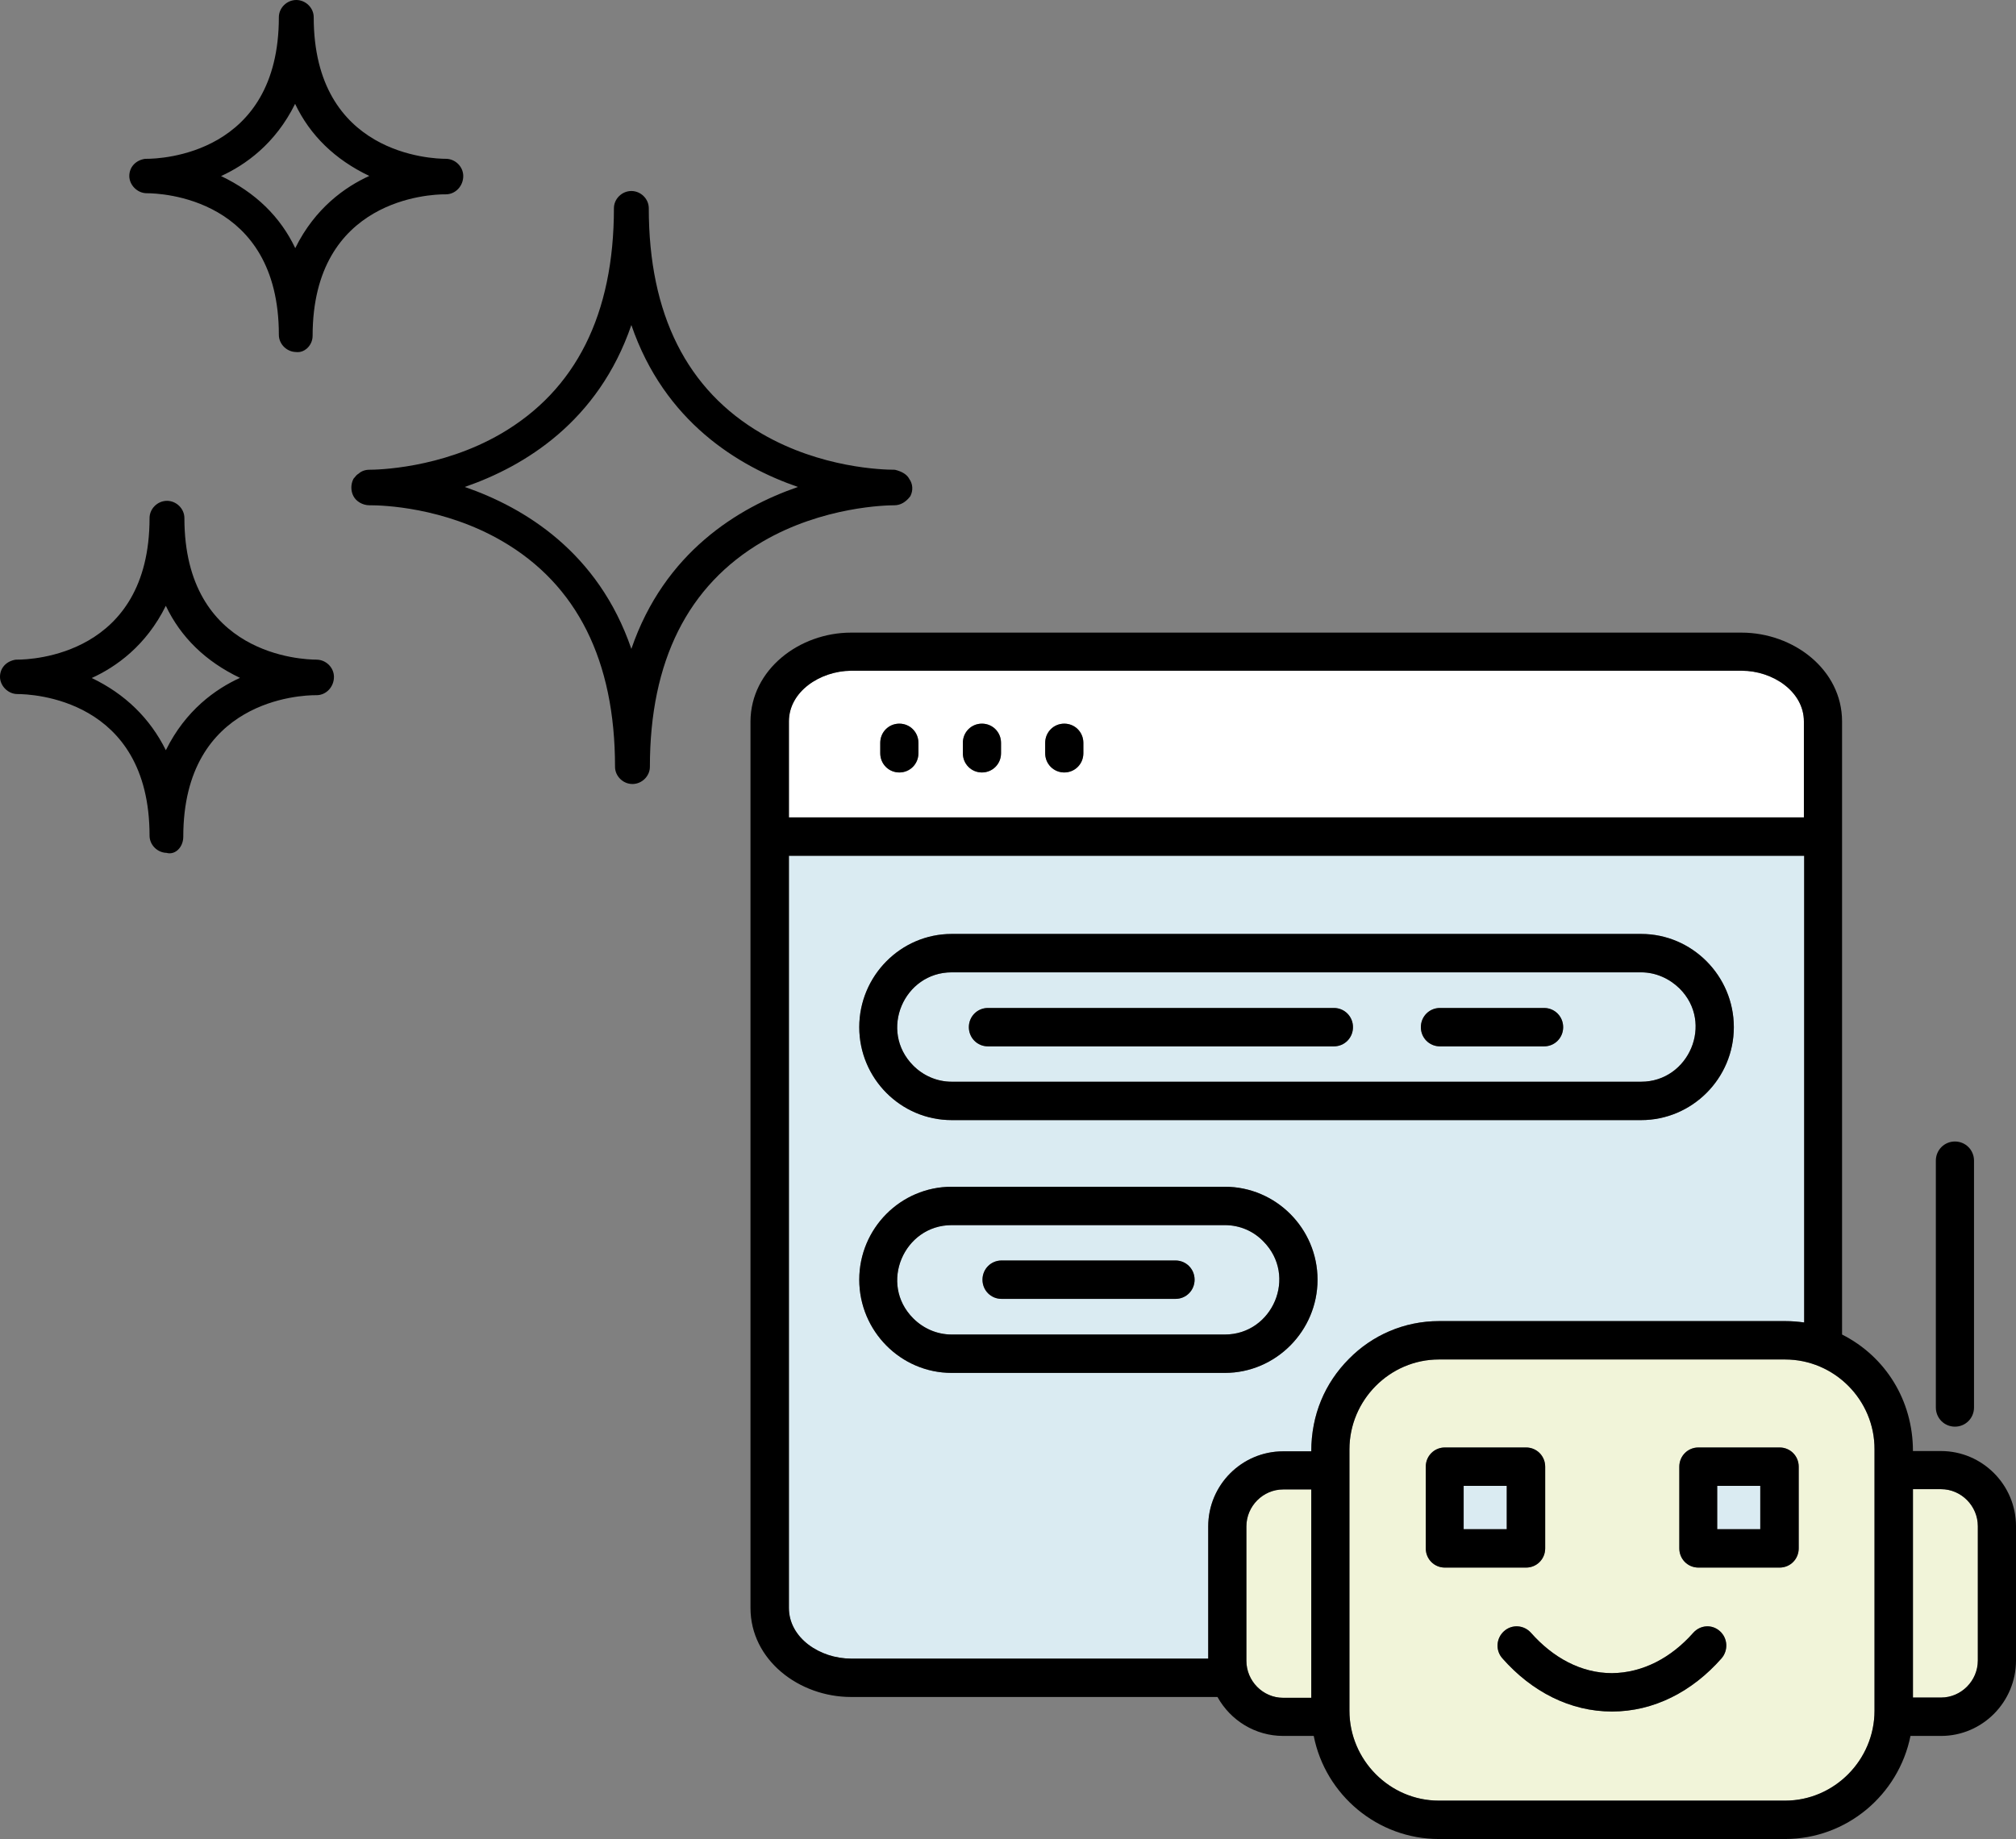 <svg width="137" height="125" viewBox="0 0 137 125" fill="none" xmlns="http://www.w3.org/2000/svg">
<rect x="0" y="0" width="137" height="125" fill="#808080" stroke="none"/>
<g clip-path="url(#clip0_0_1)">
<path d="M61.788 32.546C61.635 32.259 61.314 32.053 60.831 31.934L60.785 31.929C59.985 31.929 55.793 31.812 51.78 29.483C46.678 26.524 44.089 21.365 44.089 14.153C44.089 13.519 43.547 12.983 42.905 12.983C42.263 12.983 41.72 13.519 41.72 14.153C41.72 21.361 39.136 26.52 34.039 29.483C29.949 31.861 25.584 31.929 25.101 31.929C24.82 31.929 24.556 32.023 24.377 32.189C24.247 32.261 24.165 32.367 24.104 32.446C24.085 32.47 24.067 32.495 24.048 32.512L24.026 32.535L24.012 32.563C23.832 32.918 23.832 33.359 24.012 33.712C24.201 34.084 24.648 34.344 25.099 34.344H25.175C25.972 34.344 30.148 34.461 34.142 36.79C39.22 39.749 41.795 44.906 41.795 52.12C41.795 52.754 42.337 53.29 42.979 53.29C43.621 53.29 44.164 52.754 44.164 52.12C44.164 44.938 46.739 39.79 51.816 36.818C55.925 34.414 60.298 34.344 60.783 34.344C61.182 34.344 61.553 34.135 61.853 33.74L61.87 33.712C62.065 33.327 62.032 32.882 61.786 32.546H61.788ZM54.225 33.099C50.166 34.501 45.155 37.539 42.905 44.106C40.656 37.537 35.646 34.501 31.584 33.099C35.644 31.697 40.654 28.659 42.905 22.092C45.153 28.66 50.166 31.697 54.225 33.099Z" fill="black"/>
<path d="M30.297 13.209C30.95 13.209 31.481 12.651 31.481 11.964C31.481 11.33 30.939 10.794 30.297 10.794C29.378 10.794 21.319 10.524 21.319 1.17C21.319 0.536 20.776 0 20.134 0C19.492 0 18.95 0.536 18.95 1.17C18.95 10.524 10.89 10.794 9.971 10.794H9.868C9.223 10.886 8.787 11.356 8.787 11.964C8.787 12.571 9.33 13.134 9.971 13.134C10.89 13.134 18.95 13.404 18.95 22.758C18.95 23.386 19.483 23.918 20.119 23.928C20.159 23.933 20.197 23.937 20.237 23.935C20.445 23.935 20.654 23.856 20.833 23.707C21.089 23.492 21.244 23.165 21.244 22.833C21.244 13.479 29.303 13.209 30.222 13.209H30.299H30.297ZM25.095 11.958C23.458 12.705 21.408 14.14 20.064 16.866C19.047 14.725 17.353 13.079 15.022 11.968C16.659 11.22 18.709 9.786 20.054 7.059C21.07 9.201 22.765 10.847 25.095 11.958Z" fill="black"/>
<path d="M21.51 44.836C20.591 44.836 12.531 44.566 12.531 35.212C12.531 34.578 11.989 34.042 11.347 34.042C10.705 34.042 10.163 34.578 10.163 35.212C10.163 44.566 2.103 44.836 1.184 44.836H1.081C0.436 44.929 0 45.398 0 46.006C0 46.614 0.543 47.176 1.184 47.176C2.103 47.176 10.163 47.446 10.163 56.8C10.163 57.425 10.688 57.953 11.316 57.97C11.387 57.991 11.458 58 11.528 58C11.691 58 11.851 57.947 11.995 57.845C12.279 57.643 12.455 57.272 12.455 56.877C12.455 47.523 20.515 47.253 21.433 47.253H21.51C22.163 47.253 22.694 46.695 22.694 46.008C22.694 45.374 22.152 44.838 21.51 44.838V44.836ZM16.308 46.076C14.669 46.823 12.617 48.261 11.271 50.993C10.191 48.82 8.501 47.172 6.235 46.085C7.872 45.338 9.922 43.904 11.269 41.177C12.285 43.319 13.979 44.964 16.31 46.076H16.308Z" fill="black"/>
</g>
<g clip-path="url(#clip1_0_1)">
<path d="M121.327 89.796C121.753 89.796 122.179 89.833 122.605 89.889V58.17H53.612V109.289C53.612 111.339 55.724 112.737 57.836 112.737H82.106V103.754C82.106 100.94 84.385 98.648 87.201 98.648H89.109C89.109 96.169 90.035 94.008 91.666 92.368C93.24 90.765 95.408 89.796 97.798 89.796H121.327ZM83.236 93.318H64.673C61.208 93.318 58.392 90.467 58.392 86.982C58.392 83.497 61.208 80.664 64.673 80.664H83.236C86.701 80.664 89.535 83.515 89.535 86.982C89.535 90.448 86.701 93.318 83.236 93.318ZM64.673 76.135C61.208 76.135 58.392 73.284 58.392 69.818C58.392 66.351 61.208 63.481 64.673 63.481H111.526C114.991 63.481 117.825 66.333 117.825 69.818C117.825 73.303 114.991 76.135 111.526 76.135H64.673Z" fill="#DAEBF2"/>
<path d="M83.236 83.273H64.672C61.43 83.273 59.707 87.261 62.06 89.61C62.727 90.281 63.653 90.709 64.672 90.709H83.236C86.478 90.709 88.201 86.74 85.848 84.373C85.181 83.683 84.255 83.273 83.236 83.273ZM79.883 88.286H68.063C67.34 88.286 66.766 87.709 66.766 86.982C66.766 86.255 67.34 85.677 68.063 85.677H79.883C80.605 85.677 81.18 86.255 81.18 86.982C81.18 87.709 80.605 88.286 79.883 88.286Z" fill="#DAEBF2"/>
<path d="M102.393 100.996H99.465V103.941H102.393V100.996Z" fill="#DAEBF2"/>
<path d="M122.586 55.561V49.038C122.586 47.007 120.474 45.591 118.362 45.591H57.836C55.724 45.609 53.612 47.007 53.612 49.038V55.561H122.586ZM71.027 50.492C71.027 49.765 71.602 49.187 72.324 49.187C73.047 49.187 73.621 49.765 73.621 50.492V51.2C73.621 51.927 73.047 52.505 72.324 52.505C71.602 52.505 71.027 51.927 71.027 51.2V50.492ZM65.432 50.492C65.432 49.765 66.007 49.187 66.729 49.187C67.452 49.187 68.026 49.765 68.026 50.492V51.2C68.026 51.927 67.452 52.505 66.729 52.505C66.007 52.505 65.432 51.927 65.432 51.2V50.492ZM59.819 50.492C59.819 49.765 60.393 49.187 61.115 49.187C61.838 49.187 62.412 49.765 62.412 50.492V51.2C62.412 51.927 61.838 52.505 61.115 52.505C60.393 52.505 59.819 51.927 59.819 51.2V50.492Z" fill="white"/>
<path d="M84.7 103.754V112.886C84.7 114.247 85.811 115.402 87.201 115.402H89.109V101.239H87.201C85.83 101.239 84.7 102.375 84.7 103.754Z" fill="#F1F4D9"/>
<path d="M114.138 67.19C113.453 66.519 112.526 66.09 111.526 66.09H64.672C61.43 66.09 59.707 70.06 62.06 72.427C62.727 73.098 63.653 73.526 64.672 73.526H111.526C114.768 73.526 116.491 69.538 114.138 67.19ZM90.647 71.122H67.136C66.414 71.122 65.84 70.544 65.84 69.818C65.84 69.091 66.414 68.513 67.136 68.513H90.647C91.369 68.513 91.943 69.091 91.943 69.818C91.943 70.544 91.369 71.122 90.647 71.122ZM104.93 71.122H97.853C97.131 71.122 96.556 70.544 96.556 69.818C96.556 69.091 97.131 68.513 97.853 68.513H104.93C105.653 68.513 106.227 69.091 106.227 69.818C106.227 70.544 105.653 71.122 104.93 71.122Z" fill="#DAEBF2"/>
<path d="M119.622 100.996H116.695V103.941H119.622V100.996Z" fill="#DAEBF2"/>
<path d="M121.308 92.405H97.779C94.445 92.405 91.703 95.163 91.703 98.518V116.278C91.703 119.633 94.445 122.391 97.779 122.391H121.308C124.643 122.391 127.385 119.633 127.385 116.278V98.518C127.403 95.163 124.661 92.405 121.308 92.405ZM96.89 105.245V99.692C96.89 98.965 97.464 98.387 98.187 98.387H103.708C104.43 98.387 105.005 98.965 105.005 99.692V105.245C105.005 105.972 104.43 106.55 103.708 106.55H98.187C97.464 106.55 96.89 105.972 96.89 105.245ZM116.991 112.719C114.99 114.992 112.378 116.334 109.544 116.334C106.709 116.334 104.097 114.992 102.096 112.719C101.614 112.178 101.67 111.358 102.207 110.874C102.744 110.389 103.56 110.445 104.041 110.985C105.542 112.681 107.45 113.725 109.544 113.725C111.637 113.706 113.564 112.681 115.065 110.985C115.546 110.445 116.343 110.389 116.88 110.874C117.417 111.358 117.454 112.178 116.991 112.719ZM122.234 105.245C122.234 105.972 121.66 106.55 120.937 106.55H115.417C114.694 106.55 114.12 105.972 114.12 105.245V99.692C114.12 98.965 114.694 98.387 115.417 98.387H120.937C121.66 98.387 122.234 98.965 122.234 99.692V105.245Z" fill="#F1F4D9"/>
<path d="M131.905 101.22H129.997V115.384H131.905C133.276 115.384 134.406 114.247 134.406 112.868V103.736C134.406 102.357 133.276 101.22 131.905 101.22Z" fill="#F1F4D9"/>
<path d="M79.883 85.677H68.063C67.34 85.677 66.766 86.255 66.766 86.982C66.766 87.709 67.34 88.286 68.063 88.286H79.883C80.605 88.286 81.18 87.709 81.18 86.982C81.18 86.255 80.605 85.677 79.883 85.677Z" fill="black"/>
<path d="M132.85 96.971C133.573 96.971 134.147 96.393 134.147 95.666V78.894C134.147 78.167 133.573 77.589 132.85 77.589C132.128 77.589 131.553 78.167 131.553 78.894V95.666C131.553 96.393 132.128 96.971 132.85 96.971Z" fill="black"/>
<path d="M72.324 52.505C73.047 52.505 73.621 51.927 73.621 51.2V50.492C73.621 49.765 73.047 49.187 72.324 49.187C71.602 49.187 71.027 49.765 71.027 50.492V51.2C71.027 51.927 71.602 52.505 72.324 52.505Z" fill="black"/>
<path d="M66.729 52.505C67.451 52.505 68.026 51.927 68.026 51.2V50.492C68.026 49.765 67.451 49.187 66.729 49.187C66.007 49.187 65.432 49.765 65.432 50.492V51.2C65.432 51.927 66.007 52.505 66.729 52.505Z" fill="black"/>
<path d="M61.116 52.505C61.838 52.505 62.413 51.927 62.413 51.2V50.492C62.413 49.765 61.838 49.187 61.116 49.187C60.393 49.187 59.819 49.765 59.819 50.492V51.2C59.819 51.927 60.393 52.505 61.116 52.505Z" fill="black"/>
<path d="M116.88 110.874C116.343 110.389 115.546 110.445 115.065 110.985C113.564 112.681 111.637 113.706 109.544 113.725C107.45 113.725 105.542 112.681 104.041 110.985C103.56 110.445 102.745 110.389 102.207 110.874C101.67 111.358 101.614 112.178 102.096 112.719C104.097 114.992 106.709 116.334 109.544 116.334C112.378 116.334 114.991 114.992 116.991 112.719C117.455 112.178 117.418 111.358 116.88 110.874Z" fill="black"/>
<path d="M120.937 98.387H115.416C114.694 98.387 114.12 98.965 114.12 99.692V105.245C114.12 105.972 114.694 106.55 115.416 106.55H120.937C121.66 106.55 122.234 105.972 122.234 105.245V99.692C122.234 98.965 121.66 98.387 120.937 98.387ZM119.622 103.941H116.695V100.996H119.622V103.941Z" fill="black"/>
<path d="M105.005 105.245V99.692C105.005 98.965 104.43 98.387 103.708 98.387H98.187C97.465 98.387 96.89 98.965 96.89 99.692V105.245C96.89 105.972 97.465 106.55 98.187 106.55H103.708C104.43 106.55 105.005 105.972 105.005 105.245ZM102.393 103.941H99.465V100.996H102.393V103.941Z" fill="black"/>
<path d="M131.905 98.629H129.997C129.997 95.182 128.126 92.2 125.18 90.709V49.038C125.18 45.516 121.882 43 118.344 43H57.836C54.316 43 51.019 45.516 51 49.038V109.29C51 112.83 54.298 115.346 57.836 115.346H82.736C83.625 116.949 85.311 117.993 87.201 117.993H89.276C90.072 122.018 93.629 125 97.779 125H121.308C125.477 125 129.015 122.018 129.83 117.993H131.905C134.721 117.993 137 115.682 137 112.868V103.736C137 100.922 134.703 98.629 131.905 98.629ZM57.836 45.59H118.362C120.474 45.59 122.586 47.007 122.586 49.038V55.561H53.612V49.038C53.612 47.007 55.724 45.609 57.836 45.59ZM89.109 115.384V115.402H87.201C85.811 115.402 84.7 114.247 84.7 112.886V103.755C84.7 102.375 85.83 101.239 87.201 101.239H89.109V115.384ZM89.109 98.648H87.201C84.385 98.648 82.106 100.94 82.106 103.755V112.737H57.836C55.724 112.737 53.612 111.34 53.612 109.29V58.17H122.605V89.889C122.179 89.833 121.753 89.796 121.327 89.796H97.798C95.408 89.796 93.24 90.765 91.666 92.368C90.035 94.008 89.109 96.169 89.109 98.648ZM127.385 116.278C127.385 119.633 124.643 122.391 121.308 122.391H97.779C94.445 122.391 91.703 119.633 91.703 116.278V98.518C91.703 95.163 94.445 92.405 97.779 92.405H121.308C124.661 92.405 127.403 95.163 127.385 98.518V116.278ZM134.406 112.868C134.406 114.247 133.276 115.384 131.905 115.384H129.997V101.22H131.905C133.276 101.22 134.406 102.357 134.406 103.736V112.868Z" fill="black"/>
<path d="M117.825 69.818C117.825 66.333 114.991 63.481 111.526 63.481H64.673C61.208 63.481 58.392 66.333 58.392 69.818C58.392 73.303 61.208 76.135 64.673 76.135H111.526C114.991 76.135 117.825 73.303 117.825 69.818ZM62.06 72.427C59.708 70.06 61.43 66.091 64.673 66.091H111.526C112.527 66.091 113.453 66.519 114.138 67.19C116.491 69.538 114.768 73.526 111.526 73.526H64.673C63.654 73.526 62.727 73.098 62.06 72.427Z" fill="black"/>
<path d="M90.647 68.513H67.137C66.414 68.513 65.84 69.091 65.84 69.818C65.84 70.544 66.414 71.122 67.137 71.122H90.647C91.369 71.122 91.944 70.544 91.944 69.818C91.944 69.091 91.369 68.513 90.647 68.513Z" fill="black"/>
<path d="M104.931 68.513H97.853C97.131 68.513 96.557 69.091 96.557 69.818C96.557 70.544 97.131 71.122 97.853 71.122H104.931C105.653 71.122 106.227 70.544 106.227 69.818C106.227 69.091 105.653 68.513 104.931 68.513Z" fill="black"/>
<path d="M83.236 80.664H64.673C61.208 80.664 58.392 83.497 58.392 86.982C58.392 90.467 61.208 93.318 64.673 93.318H83.236C86.701 93.318 89.535 90.467 89.535 86.982C89.535 83.497 86.701 80.664 83.236 80.664ZM83.236 90.709H64.673C63.654 90.709 62.727 90.28 62.06 89.609C59.708 87.261 61.43 83.273 64.673 83.273H83.236C84.255 83.273 85.181 83.683 85.848 84.373C88.201 86.74 86.478 90.709 83.236 90.709Z" fill="black"/>
</g>
<defs>
<clipPath id="clip0_0_1">
<rect width="62" height="58" fill="white"/>
</clipPath>
<clipPath id="clip1_0_1">
<rect width="86" height="82" fill="white" transform="translate(51 43)"/>
</clipPath>
</defs>
</svg>
